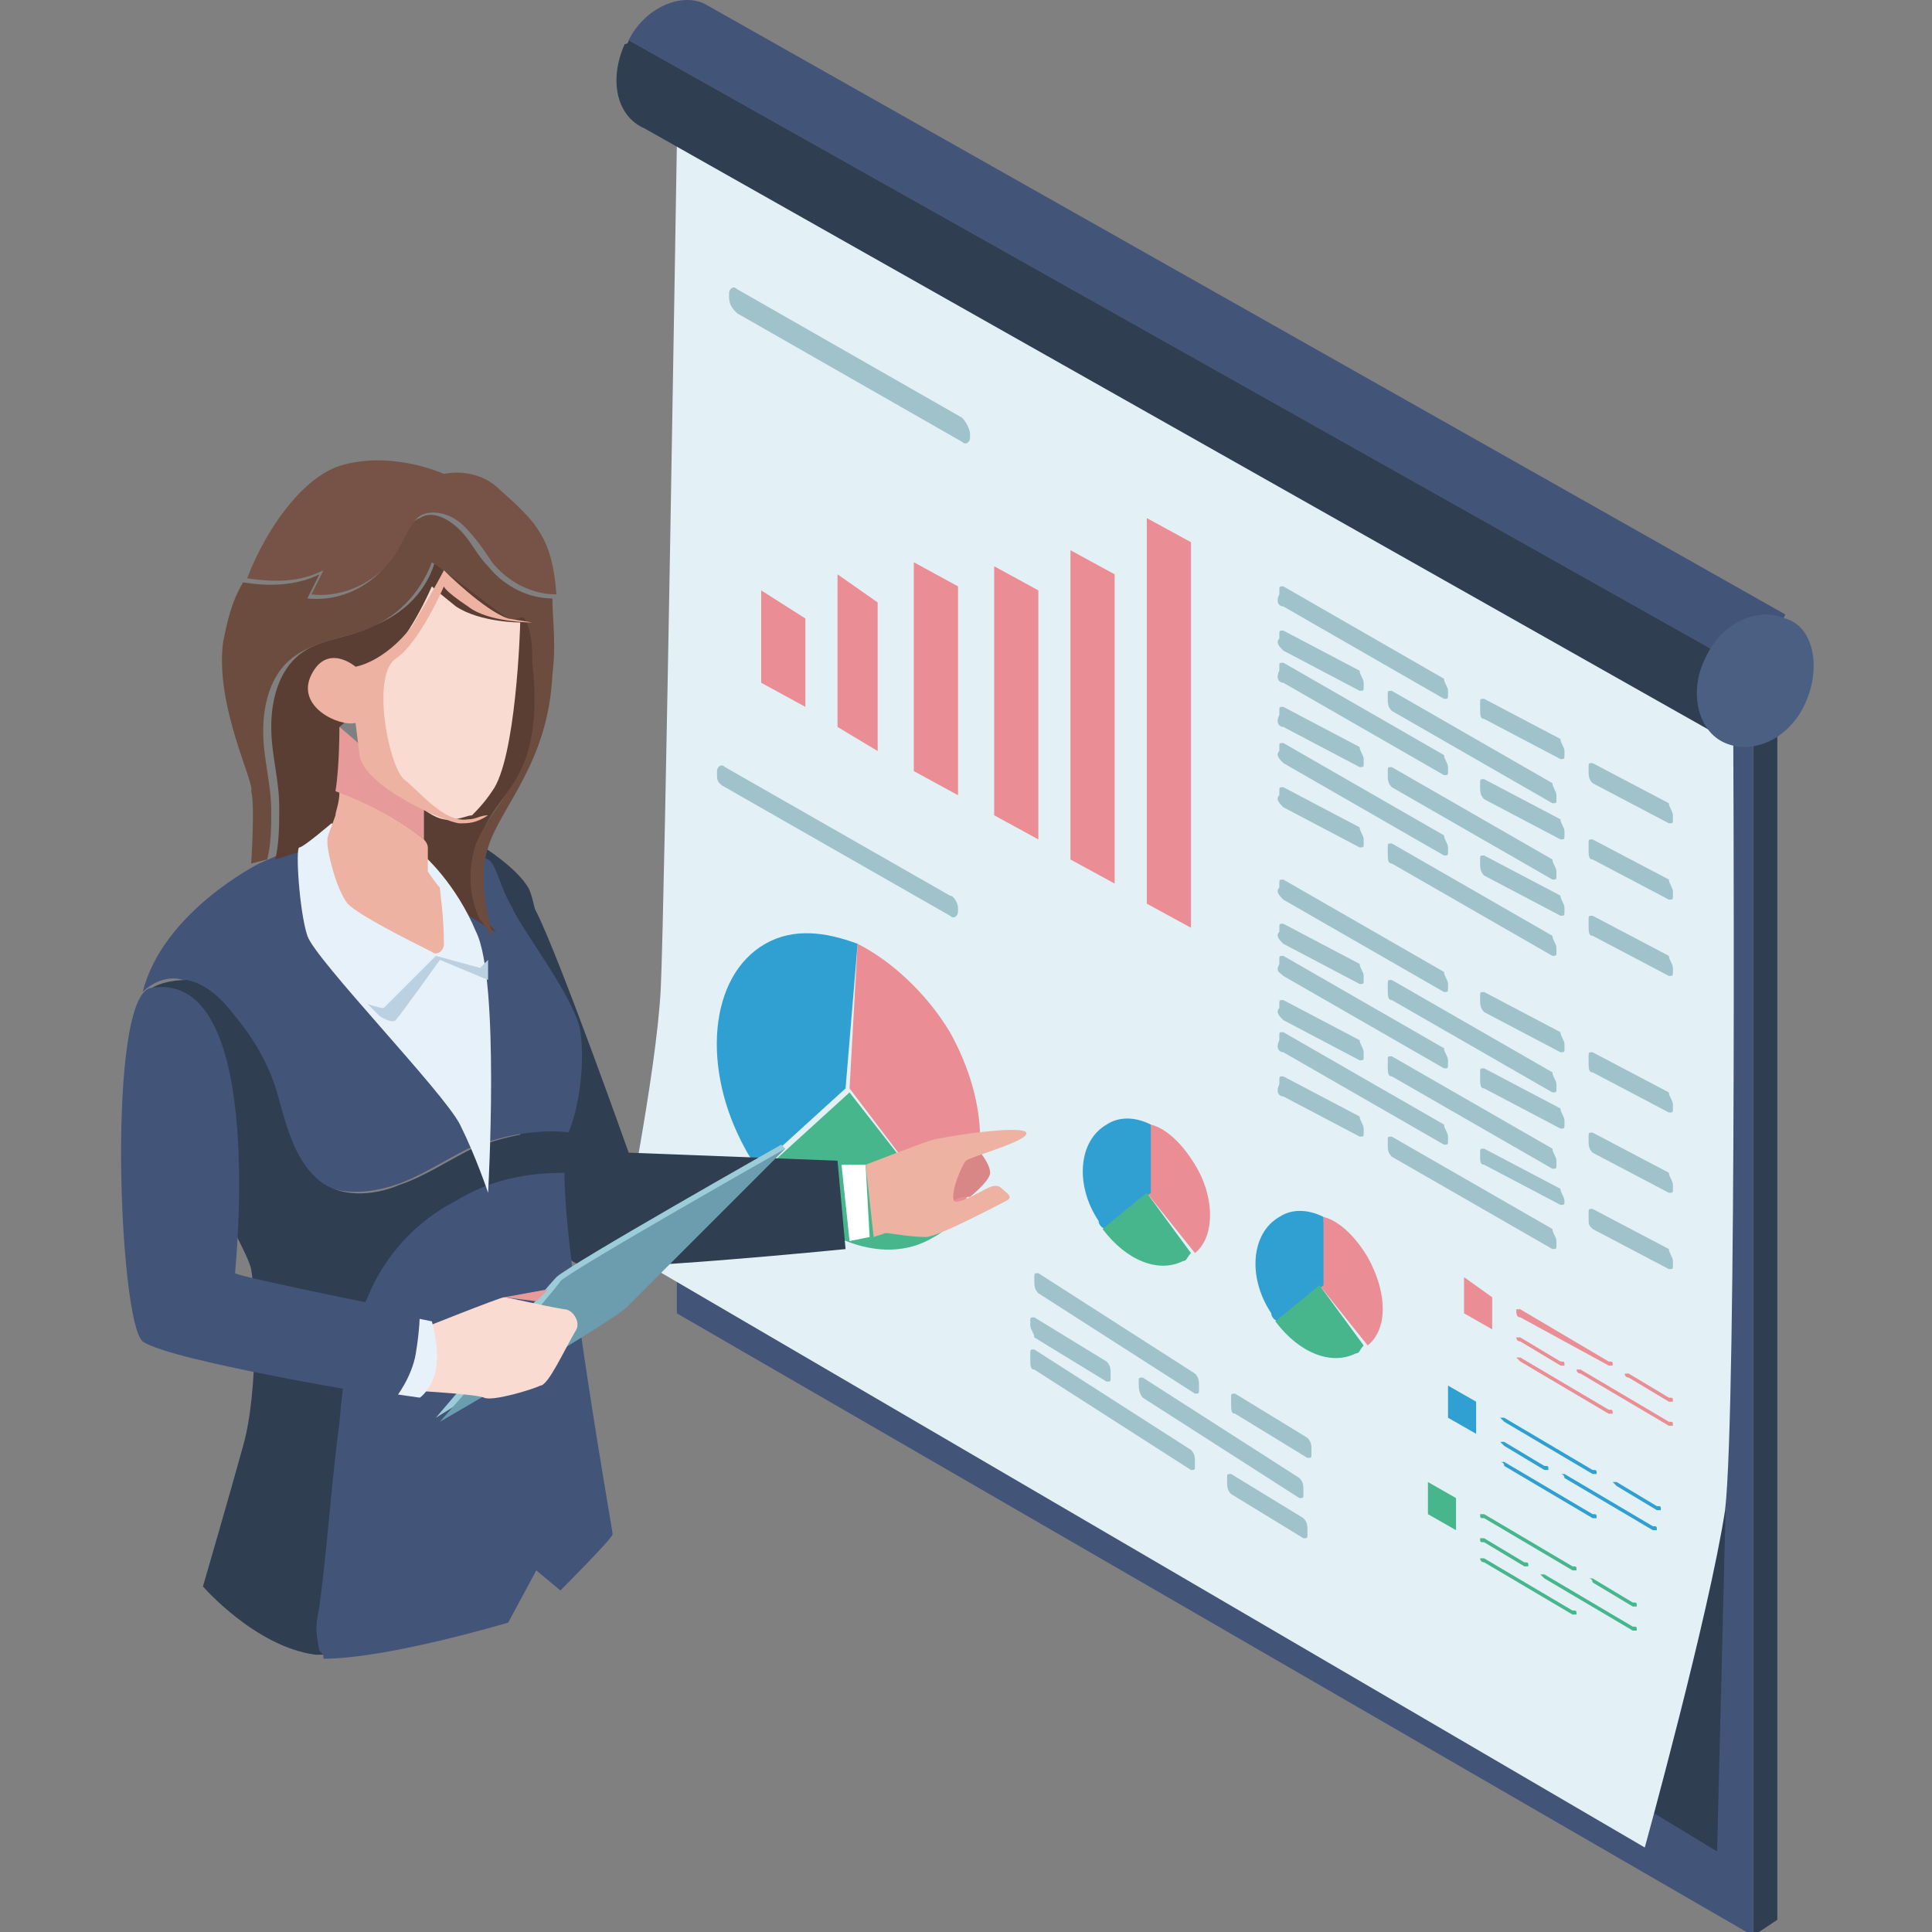<svg width="100" height="100" viewBox="0 0 100 100" fill="none" xmlns="http://www.w3.org/2000/svg">
<rect x="0" y="0" width="100" height="100" fill="#808080" stroke="none"/>
<g clip-path="url(#clip0_607_24478)">
<path d="M90.747 100.199L91.994 99.368V37.626L90.747 38.458V100.199Z" fill="#303E52"/>
<path d="M35.034 3.533V67.978L90.747 100.2V35.755L35.034 3.533Z" fill="#435479"/>
<path d="M60.813 78.788L88.877 95.834L89.501 70.68L60.813 78.788Z" fill="#303E52"/>
<path d="M35.033 7.483C35.033 7.483 34.41 46.773 34.202 51.139C33.994 55.505 32.123 64.651 32.123 64.651L85.134 95.626C85.134 95.626 88.46 83.569 89.291 78.164C89.915 72.759 89.707 36.795 89.707 36.795L35.033 7.483Z" fill="#E3F1F7"/>
<path d="M92.41 31.805L36.489 0.207C35.242 -0.417 33.371 0.415 32.539 2.078L90.955 34.924L92.41 31.805Z" fill="#435479"/>
<path d="M32.54 2.078C32.54 2.078 32.54 2.286 32.332 2.286C31.5 4.157 31.916 6.028 33.371 6.652L89.292 38.25L90.955 34.924L32.54 2.078Z" fill="#303E52"/>
<path d="M93.451 36.379C92.619 38.25 90.748 39.082 89.293 38.458C87.838 37.835 87.422 35.756 88.253 34.093C89.085 32.222 90.956 31.39 92.411 32.014C93.866 32.43 94.282 34.508 93.451 36.379Z" fill="#4B5F83"/>
<path d="M39.399 30.558V35.34L41.686 36.587V32.014L39.399 30.558Z" fill="#EA8D94"/>
<path d="M43.35 29.727V37.626L45.428 38.873V31.182L43.35 29.727Z" fill="#EA8D94"/>
<path d="M47.3 29.103V39.913L49.587 41.16V30.351L47.3 29.103Z" fill="#EA8D94"/>
<path d="M51.459 29.311V42.2L53.745 43.447V30.558L51.459 29.311Z" fill="#EA8D94"/>
<path d="M55.407 28.48V44.487L57.694 45.734V29.727L55.407 28.48Z" fill="#EA8D94"/>
<path d="M59.357 26.816V46.773L61.644 48.021V28.064L59.357 26.816Z" fill="#EA8D94"/>
<path d="M37.529 40.745L49.171 47.397C49.379 47.605 49.586 47.397 49.586 47.189V46.981C49.586 46.774 49.379 46.358 49.171 46.358L37.529 39.706C37.321 39.498 37.113 39.706 37.113 39.913V40.121C37.113 40.329 37.113 40.537 37.529 40.745Z" fill="#A0C2CB"/>
<path d="M38.152 16.214L49.794 22.867C50.002 23.075 50.209 22.867 50.209 22.659V22.451C50.209 22.243 50.002 21.827 49.794 21.619L38.152 14.967C37.944 14.759 37.736 14.967 37.736 15.175V15.383C37.736 15.799 37.944 16.006 38.152 16.214Z" fill="#A0C2CB"/>
<path d="M66.426 31.39L74.741 36.171C74.949 36.171 74.949 36.171 74.949 35.963V35.755C74.949 35.547 74.741 35.34 74.741 35.132L66.426 30.35C66.218 30.35 66.218 30.35 66.218 30.558V30.766C66.01 31.182 66.218 31.39 66.426 31.39Z" fill="#A0C2CB"/>
<path d="M76.819 37.211L80.769 39.29C80.977 39.29 80.977 39.29 80.977 39.082V38.874C80.977 38.666 80.769 38.458 80.769 38.25L76.819 36.171C76.611 36.171 76.611 36.171 76.611 36.379V36.587C76.611 37.003 76.611 37.211 76.819 37.211Z" fill="#A0C2CB"/>
<path d="M82.433 40.537L86.382 42.616C86.59 42.616 86.59 42.616 86.59 42.408V42.2C86.59 41.992 86.382 41.784 86.382 41.576L82.433 39.498C82.225 39.498 82.225 39.498 82.225 39.705V39.913C82.225 40.121 82.225 40.329 82.433 40.537Z" fill="#A0C2CB"/>
<path d="M66.426 33.677L70.376 35.756C70.584 35.756 70.584 35.756 70.584 35.548V35.34C70.584 35.132 70.376 34.924 70.376 34.716L66.426 32.638C66.218 32.638 66.218 32.637 66.218 32.845V33.053C66.01 33.261 66.218 33.469 66.426 33.677Z" fill="#A0C2CB"/>
<path d="M72.038 36.795L80.353 41.576C80.561 41.576 80.561 41.576 80.561 41.368V41.161C80.561 40.953 80.353 40.745 80.353 40.537L72.038 35.756C71.83 35.756 71.83 35.756 71.83 35.964V36.171C71.83 36.379 71.83 36.587 72.038 36.795Z" fill="#A0C2CB"/>
<path d="M66.426 35.34L74.741 40.121C74.949 40.121 74.949 40.121 74.949 39.913V39.705C74.949 39.497 74.741 39.289 74.741 39.082L66.426 34.3C66.218 34.3 66.218 34.3 66.218 34.508V34.716C66.01 35.132 66.218 35.34 66.426 35.34Z" fill="#A0C2CB"/>
<path d="M76.819 41.368L80.769 43.447C80.977 43.447 80.977 43.447 80.977 43.239V43.031C80.977 42.824 80.769 42.616 80.769 42.408L76.819 40.329C76.611 40.329 76.611 40.329 76.611 40.537V40.745C76.611 40.953 76.611 41.16 76.819 41.368Z" fill="#A0C2CB"/>
<path d="M82.433 44.486L86.382 46.565C86.59 46.565 86.59 46.565 86.59 46.357V46.15C86.59 45.942 86.382 45.734 86.382 45.526L82.433 43.447C82.225 43.447 82.225 43.447 82.225 43.655V43.863C82.225 44.279 82.225 44.486 82.433 44.486Z" fill="#A0C2CB"/>
<path d="M66.426 37.626L70.376 39.705C70.584 39.705 70.584 39.705 70.584 39.497V39.289C70.584 39.081 70.376 38.873 70.376 38.666L66.426 36.587C66.218 36.587 66.218 36.587 66.218 36.795V37.002C66.01 37.418 66.218 37.626 66.426 37.626Z" fill="#A0C2CB"/>
<path d="M72.038 40.745L80.353 45.526C80.561 45.526 80.561 45.526 80.561 45.318V45.11C80.561 44.902 80.353 44.694 80.353 44.486L72.038 39.705C71.83 39.705 71.83 39.705 71.83 39.913V40.121C71.83 40.329 71.83 40.537 72.038 40.745Z" fill="#A0C2CB"/>
<path d="M66.426 39.497L74.741 44.279C74.949 44.279 74.949 44.279 74.949 44.071V43.863C74.949 43.655 74.741 43.447 74.741 43.239L66.426 38.458C66.218 38.458 66.218 38.458 66.218 38.666V38.874C66.01 39.082 66.218 39.289 66.426 39.497Z" fill="#A0C2CB"/>
<path d="M76.819 45.318L80.769 47.397C80.977 47.397 80.977 47.397 80.977 47.189V46.981C80.977 46.773 80.769 46.565 80.769 46.357L76.819 44.279C76.611 44.279 76.611 44.279 76.611 44.486V44.694C76.611 44.902 76.611 45.11 76.819 45.318Z" fill="#A0C2CB"/>
<path d="M82.433 48.436L86.382 50.515C86.59 50.515 86.59 50.515 86.59 50.307V50.099C86.59 49.891 86.382 49.684 86.382 49.476L82.433 47.397C82.225 47.397 82.225 47.397 82.225 47.605V47.812C82.225 48.228 82.225 48.436 82.433 48.436Z" fill="#A0C2CB"/>
<path d="M66.426 41.784L70.376 43.863C70.584 43.863 70.584 43.863 70.584 43.655V43.447C70.584 43.239 70.376 43.031 70.376 42.824L66.426 40.745C66.218 40.745 66.218 40.745 66.218 40.953V41.16C66.01 41.368 66.218 41.576 66.426 41.784Z" fill="#A0C2CB"/>
<path d="M72.038 44.695L80.353 49.476C80.561 49.476 80.561 49.476 80.561 49.268V49.06C80.561 48.852 80.353 48.645 80.353 48.437L72.038 43.655C71.83 43.655 71.83 43.655 71.83 43.863V44.071C71.83 44.487 71.83 44.695 72.038 44.695Z" fill="#A0C2CB"/>
<path d="M66.426 46.566L74.741 51.347C74.949 51.347 74.949 51.347 74.949 51.139V50.931C74.949 50.723 74.741 50.515 74.741 50.307L66.426 45.526C66.218 45.526 66.218 45.526 66.218 45.734V45.942C66.01 46.15 66.218 46.358 66.426 46.566Z" fill="#A0C2CB"/>
<path d="M76.819 52.386L80.769 54.465C80.977 54.465 80.977 54.465 80.977 54.257V54.049C80.977 53.841 80.769 53.633 80.769 53.425L76.819 51.347C76.611 51.347 76.611 51.347 76.611 51.554V51.762C76.611 51.97 76.611 52.178 76.819 52.386Z" fill="#A0C2CB"/>
<path d="M82.433 55.505L86.382 57.583C86.59 57.583 86.59 57.583 86.59 57.376V57.168C86.59 56.96 86.382 56.752 86.382 56.544L82.433 54.465C82.225 54.465 82.225 54.465 82.225 54.673V54.881C82.225 55.297 82.225 55.505 82.433 55.505Z" fill="#A0C2CB"/>
<path d="M66.426 48.852L70.376 50.931C70.584 50.931 70.584 50.931 70.584 50.723V50.515C70.584 50.307 70.376 50.099 70.376 49.892L66.426 47.813C66.218 47.813 66.218 47.813 66.218 48.021V48.228C66.01 48.436 66.218 48.644 66.426 48.852Z" fill="#A0C2CB"/>
<path d="M72.038 51.762L80.353 56.544C80.561 56.544 80.561 56.544 80.561 56.336V56.128C80.561 55.92 80.353 55.712 80.353 55.504L72.038 50.723C71.83 50.723 71.83 50.723 71.83 50.931V51.139C71.83 51.554 71.83 51.762 72.038 51.762Z" fill="#A0C2CB"/>
<path d="M66.426 50.515L74.741 55.296C74.949 55.296 74.949 55.296 74.949 55.088V54.88C74.949 54.672 74.741 54.465 74.741 54.257L66.426 49.475C66.218 49.475 66.218 49.475 66.218 49.683V49.891C66.01 50.307 66.218 50.307 66.426 50.515Z" fill="#A0C2CB"/>
<path d="M76.819 56.336L80.769 58.415C80.977 58.415 80.977 58.415 80.977 58.207V57.999C80.977 57.791 80.769 57.583 80.769 57.375L76.819 55.296C76.611 55.296 76.611 55.296 76.611 55.504V55.712C76.611 56.128 76.611 56.336 76.819 56.336Z" fill="#A0C2CB"/>
<path d="M82.433 59.662L86.382 61.741C86.59 61.741 86.59 61.741 86.59 61.533V61.325C86.59 61.117 86.382 60.91 86.382 60.702L82.433 58.623C82.225 58.623 82.225 58.623 82.225 58.831V59.039C82.225 59.246 82.225 59.454 82.433 59.662Z" fill="#A0C2CB"/>
<path d="M66.426 52.802L70.376 54.881C70.584 54.881 70.584 54.881 70.584 54.673V54.465C70.584 54.257 70.376 54.049 70.376 53.841L66.426 51.763C66.218 51.763 66.218 51.763 66.218 51.97V52.178C66.01 52.386 66.218 52.594 66.426 52.802Z" fill="#A0C2CB"/>
<path d="M72.038 55.712L80.353 60.494C80.561 60.494 80.561 60.494 80.561 60.286V60.078C80.561 59.87 80.353 59.662 80.353 59.454L72.038 54.673C71.83 54.673 71.83 54.673 71.83 54.881V55.089C71.83 55.504 71.83 55.712 72.038 55.712Z" fill="#A0C2CB"/>
<path d="M66.426 54.465L74.741 59.247C74.949 59.247 74.949 59.246 74.949 59.039V58.831C74.949 58.623 74.741 58.415 74.741 58.207L66.426 53.426C66.218 53.426 66.218 53.426 66.218 53.634V53.842C66.01 54.257 66.218 54.465 66.426 54.465Z" fill="#A0C2CB"/>
<path d="M76.819 60.286L80.769 62.365C80.977 62.365 80.977 62.365 80.977 62.157C80.977 61.949 80.769 61.741 80.769 61.533L76.819 59.454C76.611 59.454 76.611 59.454 76.611 59.662V59.87C76.611 60.078 76.611 60.286 76.819 60.286Z" fill="#A0C2CB"/>
<path d="M82.433 63.612L86.382 65.691C86.59 65.691 86.59 65.691 86.59 65.483V65.275C86.59 65.067 86.382 64.859 86.382 64.651L82.433 62.572C82.225 62.572 82.225 62.572 82.225 62.78V62.988C82.225 63.404 82.225 63.404 82.433 63.612Z" fill="#A0C2CB"/>
<path d="M66.426 56.752L70.376 58.83C70.584 58.83 70.584 58.83 70.584 58.623V58.415C70.584 58.207 70.376 57.999 70.376 57.791L66.426 55.712C66.218 55.712 66.218 55.712 66.218 55.92V56.128C66.01 56.544 66.218 56.752 66.426 56.752Z" fill="#A0C2CB"/>
<path d="M72.038 59.87L80.353 64.651C80.561 64.651 80.561 64.651 80.561 64.444V64.236C80.561 64.028 80.353 63.82 80.353 63.612L72.038 58.831C71.83 58.831 71.83 58.831 71.83 59.038V59.246C71.83 59.454 71.83 59.662 72.038 59.87Z" fill="#A0C2CB"/>
<path d="M49.17 53.426C47.923 51.347 46.052 49.684 44.389 48.852L43.973 56.336L49.17 63.196C51.249 61.117 51.249 57.168 49.17 53.426Z" fill="#EA8D94"/>
<path d="M44.389 48.852C42.726 48.228 41.063 48.021 39.608 48.852C36.697 50.515 36.282 55.297 38.568 59.454C38.776 59.87 38.984 60.078 39.192 60.494L43.766 56.336L44.389 48.852Z" fill="#30A0D2"/>
<path d="M43.972 56.544L39.399 60.702C41.894 64.028 45.636 65.691 48.338 64.028C48.754 63.82 48.962 63.612 49.169 63.196L43.972 56.544Z" fill="#48B68D"/>
<path d="M61.852 60.286C61.228 59.246 60.396 58.415 59.565 58.207L59.357 61.741L61.852 64.859C62.891 64.028 62.891 61.949 61.852 60.286Z" fill="#EA8D94"/>
<path d="M59.566 58.207C58.734 57.791 57.903 57.791 57.279 58.207C55.824 59.038 55.616 61.325 56.863 63.196C56.863 63.404 57.071 63.612 57.279 63.612L59.566 61.741V58.207Z" fill="#30A0D2"/>
<path d="M59.356 61.741L57.069 63.612C58.317 65.275 59.98 65.899 61.227 65.275C61.435 65.275 61.435 65.067 61.643 64.859L59.356 61.741Z" fill="#48B68D"/>
<path d="M70.79 65.067C70.167 64.028 69.335 63.196 68.504 62.988L68.296 66.522L70.79 69.64C71.83 68.809 71.83 66.938 70.79 65.067Z" fill="#EA8D94"/>
<path d="M68.504 62.988C67.673 62.572 66.841 62.572 66.218 62.988C64.763 63.82 64.555 66.106 65.802 67.977C65.802 68.185 66.01 68.393 66.218 68.393L68.504 66.522V62.988Z" fill="#30A0D2"/>
<path d="M68.297 66.522L66.01 68.393C67.258 70.056 68.921 70.68 70.168 70.056C70.376 70.056 70.376 69.849 70.584 69.641L68.297 66.522Z" fill="#48B68D"/>
<path d="M53.745 66.938L61.852 72.135C62.06 72.135 62.06 72.135 62.06 71.927V71.719C62.06 71.512 62.06 71.304 61.852 71.096L53.745 65.899C53.537 65.899 53.537 65.899 53.537 66.106V66.314C53.537 66.522 53.537 66.73 53.745 66.938Z" fill="#A0C2CB"/>
<path d="M63.93 73.175L67.672 75.461C67.88 75.461 67.88 75.461 67.88 75.254V75.046C67.88 74.838 67.88 74.63 67.672 74.422L63.93 72.135C63.722 72.135 63.722 72.135 63.722 72.343V72.551C63.722 72.967 63.722 73.175 63.93 73.175Z" fill="#A0C2CB"/>
<path d="M53.535 69.225L57.277 71.511C57.485 71.511 57.485 71.511 57.485 71.304V71.096C57.485 70.888 57.485 70.68 57.277 70.472L53.535 68.185C53.328 68.185 53.328 68.185 53.328 68.393V68.601C53.328 68.809 53.535 69.017 53.535 69.225Z" fill="#A0C2CB"/>
<path d="M59.149 72.343L67.256 77.54C67.464 77.54 67.464 77.54 67.464 77.332V77.124C67.464 76.916 67.464 76.709 67.256 76.501L59.149 71.303C58.941 71.303 58.941 71.303 58.941 71.511V71.719C58.941 72.135 59.149 72.343 59.149 72.343Z" fill="#A0C2CB"/>
<path d="M53.535 70.888L61.643 76.085C61.851 76.085 61.851 76.085 61.851 75.877V75.669C61.851 75.461 61.851 75.253 61.643 75.046L53.535 69.848C53.328 69.848 53.328 69.848 53.328 70.056V70.264C53.328 70.68 53.328 70.888 53.535 70.888Z" fill="#A0C2CB"/>
<path d="M63.723 77.332L67.465 79.619C67.673 79.619 67.673 79.619 67.673 79.411V79.203C67.673 78.996 67.673 78.788 67.465 78.58L63.723 76.293C63.515 76.293 63.515 76.293 63.515 76.501V76.709C63.515 76.917 63.515 77.124 63.723 77.332Z" fill="#A0C2CB"/>
<path d="M75.779 66.106V67.977L77.234 68.809V67.146L75.779 66.106Z" fill="#EA8D94"/>
<path d="M78.691 68.185L83.265 70.68H83.473C83.473 70.472 83.473 70.472 83.265 70.472L78.691 67.769H78.483C78.483 67.977 78.483 68.185 78.691 68.185Z" fill="#EA8D94"/>
<path d="M84.302 71.304L86.381 72.551H86.589C86.589 72.343 86.589 72.343 86.381 72.343L84.302 71.096H84.094C84.094 71.304 84.302 71.304 84.302 71.304Z" fill="#EA8D94"/>
<path d="M78.691 69.433L80.77 70.68H80.978C80.978 70.472 80.978 70.472 80.77 70.472L78.691 69.225H78.483C78.483 69.225 78.483 69.433 78.691 69.433Z" fill="#EA8D94"/>
<path d="M81.809 71.096L86.383 73.798H86.591C86.591 73.59 86.591 73.59 86.383 73.59L81.809 70.888H81.602C81.602 70.888 81.602 71.096 81.809 71.096Z" fill="#EA8D94"/>
<path d="M78.691 70.472L83.265 73.174H83.473C83.473 72.966 83.473 72.966 83.265 72.966L78.691 70.264H78.483C78.483 70.264 78.483 70.264 78.691 70.472Z" fill="#EA8D94"/>
<path d="M74.949 71.719V73.382L76.404 74.214V72.551L74.949 71.719Z" fill="#30A0D2"/>
<path d="M77.858 73.59L82.432 76.293H82.64C82.64 76.085 82.64 76.085 82.432 76.085L77.858 73.382H77.65L77.858 73.59Z" fill="#30A0D2"/>
<path d="M83.679 76.917L85.757 78.164H85.965C85.965 77.956 85.965 77.956 85.757 77.956L83.679 76.709H83.471C83.471 76.709 83.471 76.709 83.679 76.917Z" fill="#30A0D2"/>
<path d="M77.858 74.838L79.937 76.085H80.145C80.145 75.877 80.145 75.877 79.937 75.877L77.858 74.63H77.65L77.858 74.838Z" fill="#30A0D2"/>
<path d="M80.976 76.501L85.55 79.203H85.758C85.758 78.996 85.758 78.996 85.55 78.996L80.976 76.293H80.769C80.976 76.293 80.976 76.501 80.976 76.501Z" fill="#30A0D2"/>
<path d="M77.858 75.877L82.432 78.58H82.64C82.64 78.372 82.64 78.372 82.432 78.372L77.858 75.669H77.65C77.65 75.669 77.858 75.669 77.858 75.877Z" fill="#30A0D2"/>
<path d="M73.909 76.709V78.372L75.364 79.203V77.54L73.909 76.709Z" fill="#48B68D"/>
<path d="M76.819 78.58L81.393 81.282H81.601C81.601 81.074 81.601 81.074 81.393 81.074L76.819 78.372H76.611C76.611 78.58 76.611 78.58 76.819 78.58Z" fill="#48B68D"/>
<path d="M82.433 81.906L84.511 83.153H84.719C84.719 82.945 84.719 82.945 84.511 82.945L82.433 81.698H82.225C82.433 81.698 82.433 81.906 82.433 81.906Z" fill="#48B68D"/>
<path d="M76.819 79.827L78.898 81.074H79.106C79.106 80.866 79.106 80.866 78.898 80.866L76.819 79.619H76.611C76.611 79.827 76.611 79.827 76.819 79.827Z" fill="#48B68D"/>
<path d="M79.937 81.698L84.511 84.4H84.719C84.719 84.192 84.719 84.192 84.511 84.192L79.937 81.49H79.73C79.73 81.49 79.73 81.49 79.937 81.698Z" fill="#48B68D"/>
<path d="M76.819 80.866L81.393 83.569H81.601C81.601 83.361 81.601 83.361 81.393 83.361L76.819 80.658H76.611C76.611 80.658 76.611 80.866 76.819 80.866Z" fill="#48B68D"/>
<path d="M24.641 43.655C24.641 43.655 26.512 44.695 27.759 47.189C29.006 49.684 32.54 59.662 32.54 59.662L43.35 60.078L43.766 64.652C43.766 64.652 31.293 65.899 30.046 65.483C28.798 65.067 27.551 62.781 27.551 62.781L24.641 43.655Z" fill="#303E52"/>
<path d="M43.557 60.286L43.973 64.236L45.012 64.028L44.804 60.286H43.557Z" fill="white"/>
<path d="M50.211 59.039C50.211 59.039 51.25 60.078 51.25 60.702C51.25 61.117 50.211 61.949 50.211 61.949C50.003 61.949 49.795 61.949 49.795 61.949L48.756 62.365L48.34 60.702L48.756 59.662L50.211 59.039Z" fill="#D88686"/>
<path d="M44.805 60.286C44.805 60.286 47.508 59.246 48.131 59.038C48.755 58.83 52.913 58.207 53.121 58.623C53.328 59.038 50.21 59.87 50.002 60.078C49.794 60.286 49.171 61.741 49.379 62.157C49.587 62.364 50.626 61.741 51.042 61.533C51.458 61.325 51.665 61.325 51.873 61.533C52.081 61.741 52.497 61.949 52.081 62.157C51.665 62.364 48.547 64.028 47.923 64.028C47.092 64.028 46.053 63.82 45.845 63.82L45.221 64.028L44.805 60.286Z" fill="#EDB2A1"/>
<path d="M25.056 43.863C25.056 43.863 26.72 44.902 27.343 45.942C27.967 46.981 28.798 55.089 28.798 55.089L24.641 45.526L25.056 43.863Z" fill="#303E52"/>
<path d="M24.225 59.454C22.978 60.078 21.73 60.909 20.483 61.325C19.236 61.741 17.573 61.949 16.325 61.117C15.078 60.286 14.662 58.623 14.246 56.959C13.831 55.296 12.999 53.841 11.96 52.594C11.336 51.762 10.505 50.931 9.465 50.723C8.841 50.515 8.01 50.723 7.386 51.346C8.426 47.189 13.415 44.694 13.415 44.694L16.741 43.239L22.146 43.655C22.146 43.655 24.849 44.278 25.264 44.486C25.68 44.694 25.888 45.941 26.512 46.981C26.927 48.02 29.838 51.762 30.046 53.425C30.253 54.881 30.046 57.167 29.422 58.623C27.551 58.415 25.888 58.83 24.225 59.454Z" fill="#435479"/>
<path d="M7.386 52.802C7.386 52.178 7.386 51.762 7.593 51.347C8.009 50.931 8.841 50.723 9.672 50.723C10.712 50.931 11.543 51.762 12.167 52.594C13.206 53.841 14.038 55.296 14.454 56.959C14.869 58.415 15.285 60.078 16.532 61.117C17.572 61.949 19.235 61.949 20.69 61.325C21.937 60.909 23.185 60.078 24.432 59.454C26.095 58.83 27.758 58.415 29.629 58.623C29.629 58.83 29.421 59.246 29.421 59.454C29.421 59.662 29.421 60.078 29.421 60.701C27.55 60.701 25.471 61.117 23.808 62.157C21.73 63.196 20.274 65.067 19.235 67.146C18.403 69.225 17.988 71.511 17.78 73.59C17.364 76.709 17.156 80.035 16.74 83.153C16.74 83.984 16.532 84.192 16.74 85.232C16.74 85.44 16.74 85.44 16.948 85.647C16.74 85.647 16.532 85.647 16.325 85.647C13.206 85.232 10.504 82.114 10.504 82.114C10.504 82.114 11.959 77.124 12.583 74.838C13.414 71.927 13.206 66.73 12.998 65.691C12.79 64.443 7.178 55.296 7.386 52.802Z" fill="#303E52"/>
<path d="M16.533 83.153C16.949 80.035 17.157 76.709 17.573 73.591C17.781 71.304 17.988 69.225 19.028 67.146C19.86 65.067 21.523 63.197 23.601 62.157C25.265 61.118 27.136 60.702 29.214 60.702C29.214 65.275 31.709 79.204 31.709 79.412C31.709 79.619 29.006 82.322 29.006 82.322L27.759 81.282L26.304 83.985C26.304 83.985 20.067 85.856 16.741 85.856C16.741 85.648 16.741 85.648 16.533 85.44C16.326 84.401 16.326 84.193 16.533 83.153Z" fill="#435479"/>
<path d="M14.454 41.784C14.454 40.329 14.039 39.082 14.039 37.626C14.039 36.171 14.454 34.716 15.494 33.885C16.533 33.053 17.988 33.053 19.236 32.429C20.899 31.806 22.146 30.558 22.562 28.895C23.809 29.727 25.264 30.974 26.512 31.806C26.72 32.014 27.135 31.598 27.343 31.806C27.759 32.221 27.759 33.469 27.759 34.092C27.967 35.963 27.967 38.042 27.135 39.705C26.512 40.953 25.264 41.992 24.849 43.447C24.433 44.694 24.433 46.15 25.056 47.397C25.264 47.813 25.472 48.021 25.68 48.228C25.472 48.228 21.938 45.942 21.938 45.526V41.784L22.354 33.469L17.573 37.626V43.447L14.246 44.487C14.454 43.655 14.454 42.616 14.454 41.784Z" fill="#5A3E33"/>
<path d="M11.544 33.261C11.752 32.221 11.96 31.182 12.584 30.142C13.831 30.35 15.286 30.35 16.534 29.727C16.326 30.142 16.118 30.558 15.91 30.974C17.781 31.182 19.652 30.142 20.483 28.479C20.899 27.856 21.107 27.024 21.731 26.816C22.354 26.401 23.186 26.816 23.81 27.44C24.433 28.064 24.641 28.687 25.265 29.311C26.096 30.35 27.344 30.974 28.591 30.974C28.591 32.013 28.799 33.261 28.591 34.924C28.383 39.497 25.888 41.784 25.265 43.863C24.641 45.734 25.473 48.02 25.473 48.436C25.265 48.228 25.057 47.813 24.849 47.605C24.225 46.357 24.225 44.902 24.641 43.655C25.265 42.2 26.304 41.16 26.928 39.913C27.759 38.25 27.759 36.171 27.552 34.3C27.552 33.676 27.552 32.637 27.136 32.013C26.928 31.805 26.72 32.221 26.304 32.013C25.057 31.182 23.602 29.935 22.354 29.103C21.731 30.766 20.483 32.013 18.82 32.637C17.573 33.053 16.118 33.261 15.078 34.092C14.039 34.924 13.623 36.379 13.623 37.834C13.623 39.289 14.039 40.537 14.039 41.992C14.039 42.823 14.039 43.655 13.831 44.486L13 44.694C13 44.694 13.207 41.576 13 40.952C13.207 40.537 11.129 36.587 11.544 33.261Z" fill="#6C4C3E"/>
<path d="M25.471 29.103C25.056 28.48 24.64 27.856 24.016 27.232C23.393 26.609 22.561 26.401 21.937 26.609C21.314 26.817 21.106 27.648 20.69 28.272C19.859 29.935 17.988 30.974 16.117 30.766C16.325 30.351 16.532 29.935 16.74 29.519C15.493 30.143 14.246 30.143 12.79 29.935C13.83 27.232 15.701 24.738 17.572 24.114C20.274 23.282 22.977 24.53 22.977 24.53C22.977 24.53 24.64 24.114 25.887 25.361C27.758 27.024 28.59 27.856 28.798 30.766C27.55 30.766 26.303 30.143 25.471 29.103Z" fill="#765346"/>
<path d="M17.156 42.616C17.156 42.616 15.701 43.863 15.493 43.863C15.285 43.863 15.493 47.189 15.909 48.437C16.325 49.684 22.977 56.544 23.809 58.207C24.64 59.87 25.264 61.741 25.264 61.741C25.264 61.741 25.887 50.723 24.64 48.229C23.601 45.734 21.938 44.279 21.938 44.279L17.156 42.616Z" fill="#E7F1FA"/>
<path d="M21.938 43.447C21.938 43.447 22.145 43.655 22.145 43.863V45.11C22.145 45.11 22.561 45.734 22.769 45.942C22.769 46.15 22.977 47.397 22.977 48.852C22.977 49.268 22.561 49.476 22.353 49.268C21.106 48.644 18.611 47.397 17.988 46.773C17.364 45.942 16.948 44.071 16.948 43.655V43.447C16.948 43.239 17.156 42.824 17.364 42.2C17.364 41.992 17.572 41.576 17.572 40.953C19.027 41.576 20.69 42.408 21.938 43.447Z" fill="#EDB2A1"/>
<path d="M17.572 37.626L21.938 41.368V43.447C20.69 42.408 19.027 41.576 17.364 40.952C17.572 39.705 17.572 37.626 17.572 37.626Z" fill="#E69A9A"/>
<path d="M20.273 40.329C19.442 39.705 18.61 35.132 19.858 34.092C21.105 33.261 22.352 30.35 22.352 30.35C22.352 30.35 22.56 30.558 23.6 31.39C24.847 32.221 26.926 32.221 26.926 32.221C26.926 32.429 26.718 39.289 25.471 40.953C25.055 41.576 24.639 41.992 24.431 42.2C24.223 42.2 23.808 42.408 23.392 42.408C22.352 42.615 21.105 41.16 20.273 40.329Z" fill="#FADBD2"/>
<path d="M16.116 34.924C16.948 33.261 18.403 34.508 18.403 34.508C18.403 34.508 19.858 34.3 21.313 32.429C22.561 30.351 22.976 29.519 22.976 29.519C22.976 29.519 25.055 31.598 26.302 32.014L27.55 32.221C27.55 32.221 25.263 32.221 24.224 31.39C22.976 30.558 22.976 30.351 22.976 30.351C22.976 30.351 21.729 33.261 20.482 34.093C19.234 34.924 20.066 39.498 20.898 40.329C21.729 40.953 22.976 42.616 24.224 42.408C24.639 42.408 24.847 42.2 25.263 42.2C24.639 42.616 24.224 42.616 23.808 42.616C23.184 42.616 18.819 40.745 18.611 39.082L18.403 37.419C17.571 37.627 15.285 36.587 16.116 34.924Z" fill="#EDB2A1"/>
<path d="M24.848 50.099L22.561 49.475L19.858 52.178C19.651 52.178 19.027 51.97 19.027 51.97L19.651 52.594C19.651 52.594 20.274 53.009 20.482 52.801C20.69 52.594 22.769 49.683 22.769 49.683L25.263 50.723V49.683L24.848 50.099Z" fill="#BBD0E1"/>
<path d="M22.561 73.383C22.561 73.383 28.382 66.522 28.798 66.107C29.422 65.483 40.44 59.247 40.44 59.247L40.648 59.454L38.984 60.702C36.906 62.989 32.748 66.938 32.332 67.562C31.916 67.978 26.927 70.888 24.225 72.343L22.561 73.383Z" fill="#9CCCD8"/>
<path d="M40.647 59.454C40.647 59.454 29.629 65.691 29.005 66.314C28.797 66.73 22.769 73.591 22.769 73.591C22.769 73.591 32.123 68.186 32.539 67.562C33.163 66.938 40.647 59.454 40.647 59.454Z" fill="#6B9DAF"/>
<path d="M21.73 68.809C21.73 68.809 25.887 67.146 26.095 67.146C26.303 67.146 27.966 67.561 29.214 67.769C29.629 67.769 30.045 68.393 29.837 68.809C29.214 69.848 28.382 71.719 27.966 71.719C27.55 71.927 25.472 72.551 25.056 72.343C24.64 72.135 20.482 71.927 20.482 71.927L21.73 68.809Z" fill="#FADBD2"/>
<path d="M21.315 68.185L22.354 68.393C22.354 68.393 22.77 69.848 22.562 70.888C22.354 71.927 21.731 72.343 21.731 72.343L20.275 72.135L21.315 68.185Z" fill="#E7F1FA"/>
<path d="M7.802 51.139C5.515 51.555 6.139 68.393 7.386 69.433C8.841 70.472 20.483 72.343 20.483 72.343C20.483 72.343 21.314 71.304 21.522 70.056C21.73 68.809 21.73 67.978 21.73 67.978C21.73 67.978 12.375 66.107 12.167 65.899C12.167 65.691 13.831 50.099 7.802 51.139Z" fill="#435479"/>
<path d="M26.096 67.146L28.382 66.73L27.759 67.354L26.096 67.146Z" fill="#E69A9A"/>
</g>
<defs>
<clipPath id="clip0_607_24478">
<rect width="100" height="100" fill="white"/>
</clipPath>
</defs>
</svg>
